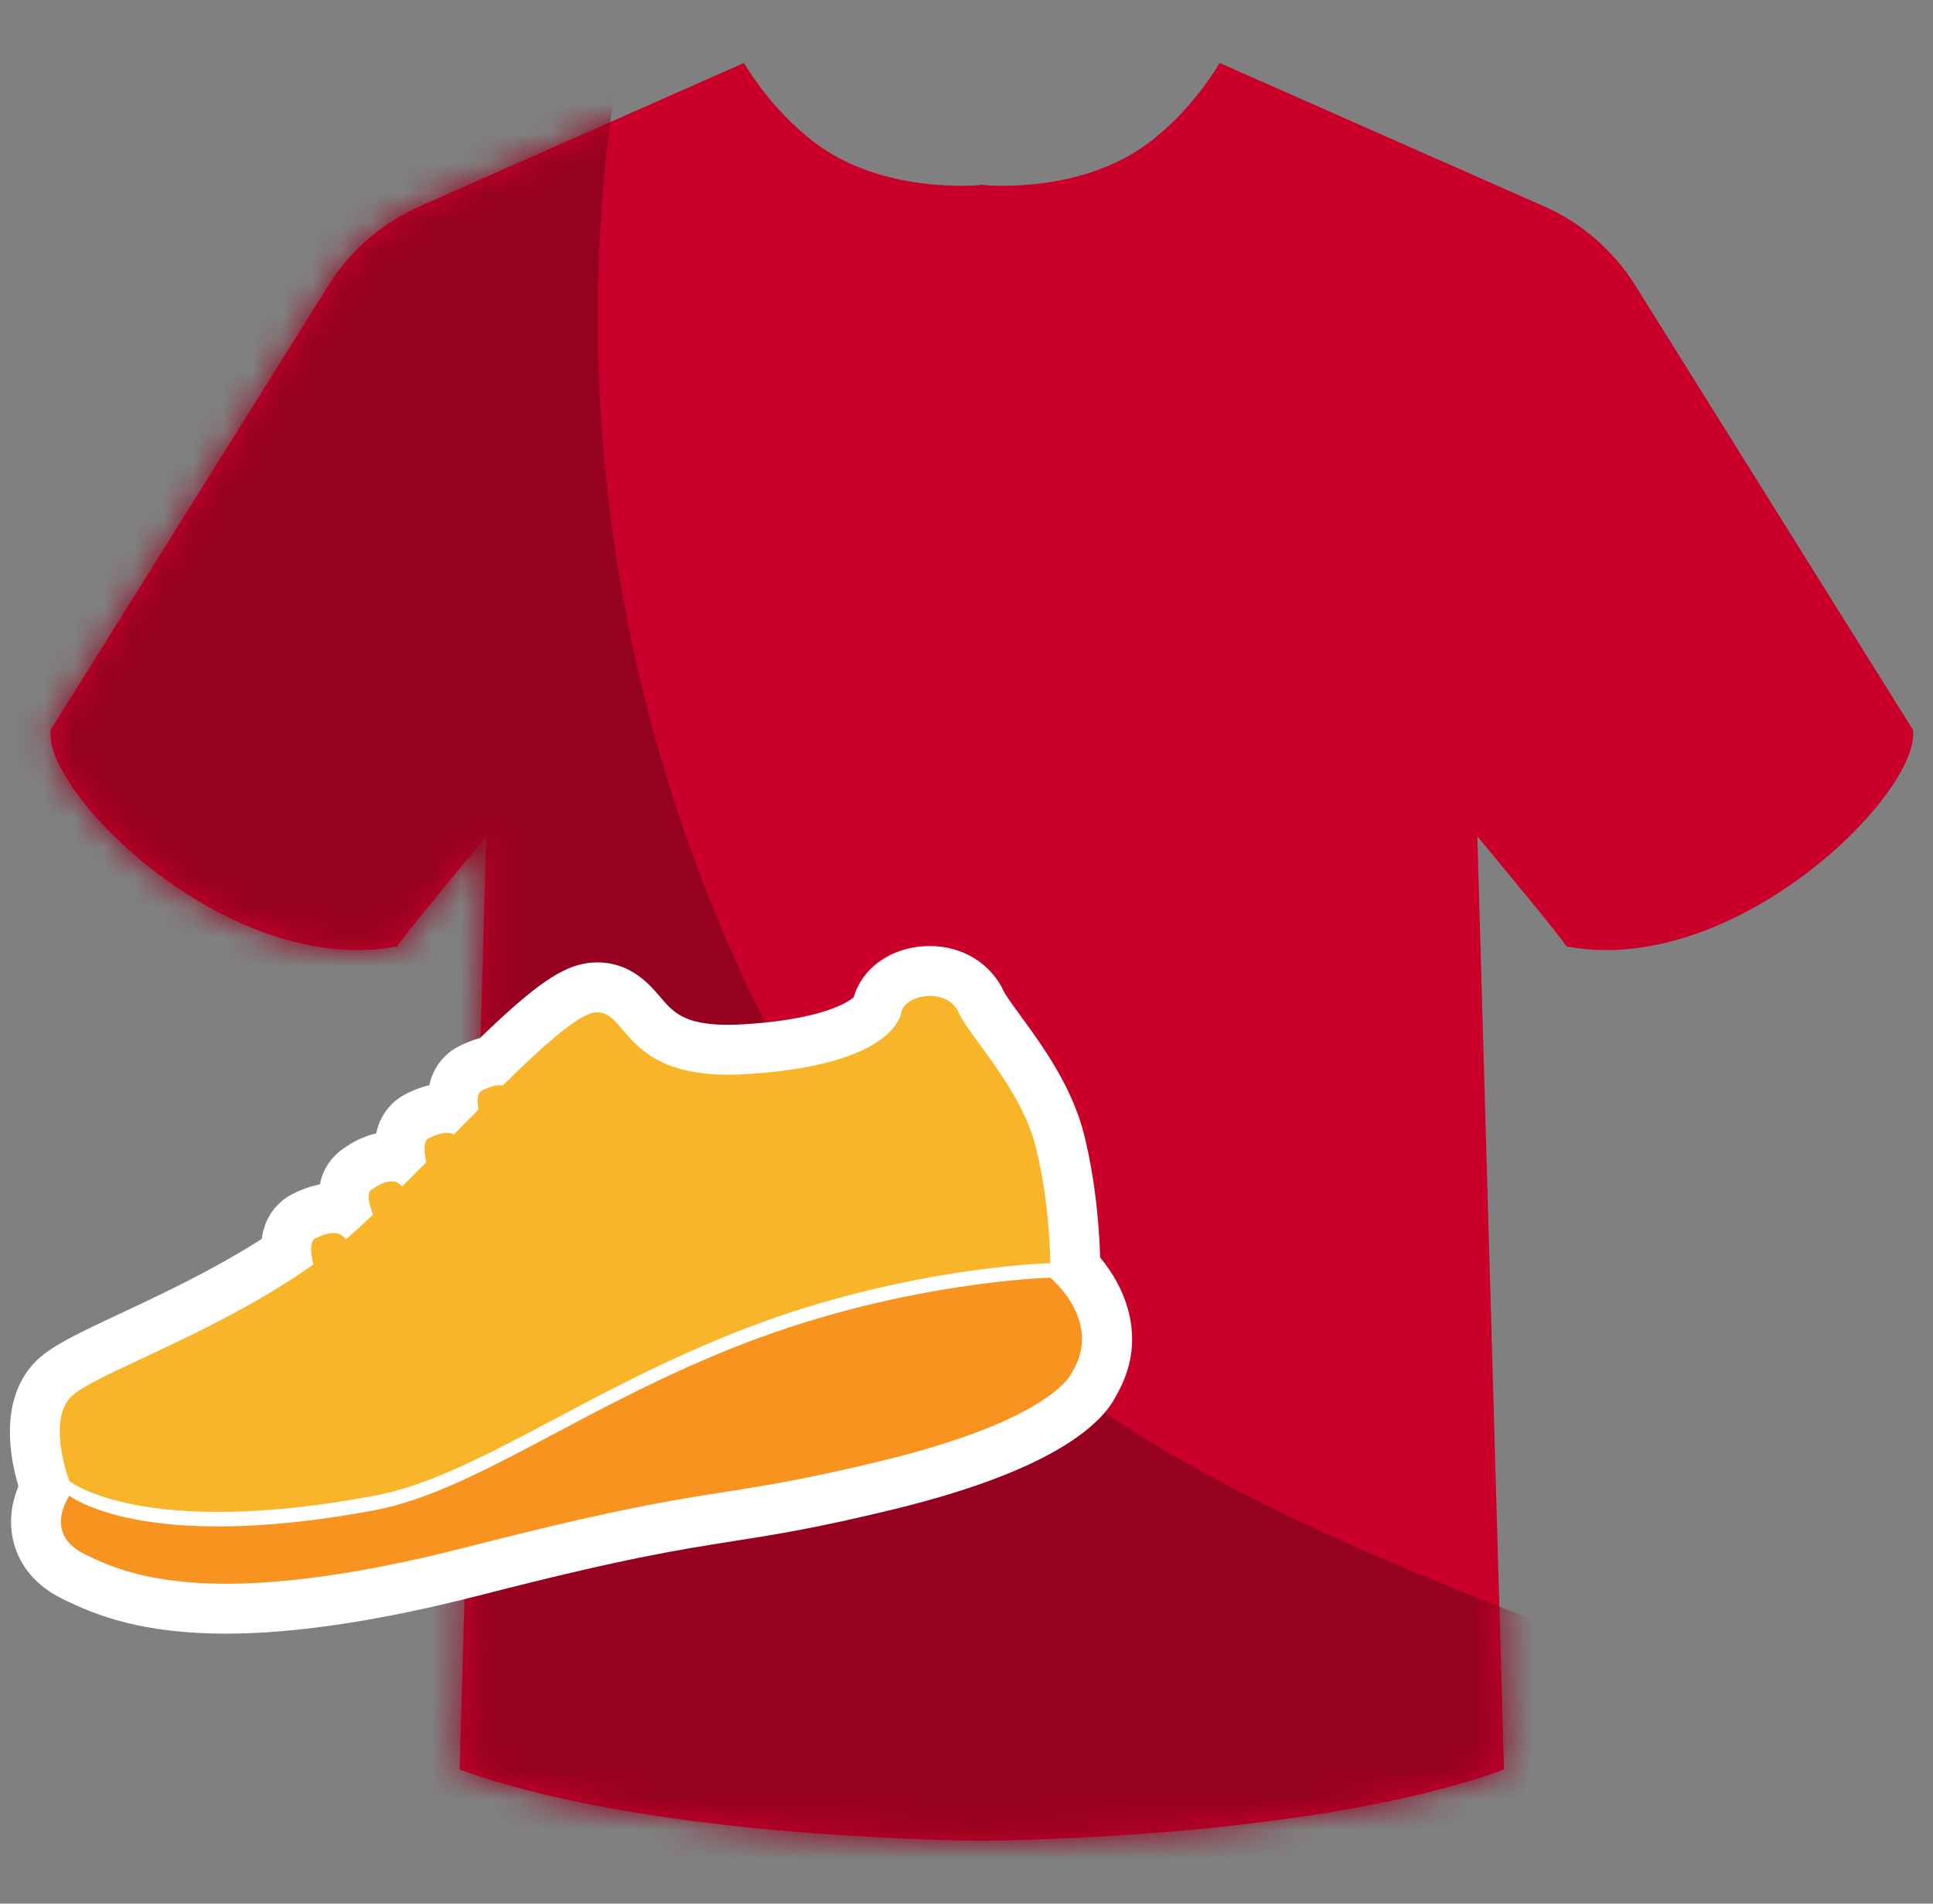 <svg width="65" height="64" viewBox="0 0 65 64" fill="none" xmlns="http://www.w3.org/2000/svg">
<rect x="0" y="0" width="65" height="64" fill="#808080" stroke="none"/>
<g clip-path="url(#clip0_3271_74142)">
<path d="M64.323 24.533L54.99 9.599C54.255 8.424 53.184 7.495 51.916 6.935L41.01 2.116C41.01 2.116 40.15 3.658 38.619 4.805C36.53 6.372 33.757 6.273 33.089 6.223V6.21C33.089 6.21 33.063 6.213 33.015 6.217C32.967 6.213 32.94 6.21 32.94 6.21V6.223C32.272 6.273 29.5 6.372 27.411 4.805C25.879 3.657 25.02 2.116 25.02 2.116L14.114 6.935C12.846 7.495 11.774 8.423 11.04 9.599L1.706 24.533C1.408 26.625 7.684 32.901 13.363 31.818C13.363 31.706 16.352 28.12 16.352 28.12L15.456 59.493C21.588 61.723 31.617 61.874 32.941 61.884C32.941 61.884 32.971 61.885 33.015 61.884C33.06 61.884 33.09 61.884 33.09 61.884C34.413 61.873 44.442 61.723 50.575 59.493L49.678 28.119C49.678 28.119 52.667 31.706 52.667 31.817C58.346 32.901 64.623 26.625 64.324 24.532L64.323 24.533Z" fill="#CA002A"/>
<mask id="mask0_3271_74142" style="mask-type:luminance" maskUnits="userSpaceOnUse" x="1" y="2" width="64" height="60">
<path d="M64.323 24.533L54.99 9.599C54.255 8.424 53.184 7.495 51.916 6.935L41.01 2.116C41.01 2.116 40.15 3.658 38.619 4.805C36.53 6.372 33.757 6.273 33.089 6.223V6.21C33.089 6.21 33.063 6.213 33.015 6.217C32.967 6.213 32.94 6.21 32.94 6.21V6.223C32.272 6.273 29.5 6.372 27.411 4.805C25.879 3.657 25.02 2.116 25.02 2.116L14.114 6.935C12.846 7.495 11.774 8.423 11.04 9.599L1.706 24.533C1.408 26.625 7.684 32.901 13.363 31.818C13.363 31.706 16.352 28.12 16.352 28.12L15.456 59.493C21.588 61.723 31.617 61.874 32.941 61.884C32.941 61.884 32.971 61.885 33.015 61.884C33.06 61.884 33.09 61.884 33.09 61.884C34.413 61.873 44.442 61.723 50.575 59.493L49.678 28.119C49.678 28.119 52.667 31.706 52.667 31.817C58.346 32.901 64.623 26.625 64.324 24.532L64.323 24.533Z" fill="white"/>
</mask>
<g mask="url(#mask0_3271_74142)">
<path d="M20.682 2.965C18.915 14.571 21.222 26.756 27.108 36.911C32.995 47.068 42.421 50.932 53.369 55.167C52.129 59.882 49.099 64.103 45.028 66.785C40.958 69.467 35.885 74.781 31.063 74.062C26.541 73.387 22.397 66.997 18.496 64.612C16.419 63.342 14.308 61.935 13.065 59.842C11.7 57.547 11.565 54.751 11.466 52.084C11.261 46.612 11.057 45.334 10.853 39.862C8.577 41.621 5.061 40.818 3.039 38.772C1.017 36.727 0.188 33.797 -0.284 30.96C-0.86 27.49 -1.005 23.883 -0.06 20.495C2.042 12.961 8.964 7.951 15.432 3.552" fill="#960120"/>
</g>
<path d="M36.992 42.272C36.979 41.7 36.903 39.939 36.456 38.151C36.049 36.525 35.051 35.156 34.321 34.156C34.11 33.867 33.822 33.471 33.757 33.334C33.322 32.392 32.369 31.806 31.27 31.806C30.03 31.806 29.003 32.505 28.707 33.527C28.532 33.679 27.679 34.279 24.957 34.44C24.794 34.449 24.639 34.454 24.491 34.454C23.001 34.454 22.636 34.027 22.213 33.532C21.838 33.092 21.209 32.356 20.086 32.356C20.003 32.356 19.916 32.36 19.827 32.37C18.891 32.47 17.946 33.157 16.142 34.897C15.908 34.96 15.667 35.055 15.417 35.184C15.121 35.337 14.606 35.71 14.436 36.484C14.176 36.546 13.91 36.643 13.633 36.787C13.335 36.941 12.816 37.319 12.649 38.104C12.266 38.19 11.884 38.367 11.493 38.653C11.257 38.826 10.876 39.194 10.755 39.822C10.453 39.878 10.144 39.984 9.819 40.152C9.499 40.318 8.921 40.74 8.802 41.652C7.212 42.671 5.473 43.492 4.076 44.146C2.327 44.966 1.532 45.353 1.043 45.943C-0.017 47.22 0.351 49.072 0.62 49.963C0.429 50.43 0.269 51.094 0.454 51.835C0.598 52.407 0.995 53.202 2.072 53.74C3.242 54.325 4.814 54.923 7.604 54.923C9.939 54.923 12.827 54.485 16.189 53.62C20.95 52.396 22.829 52.101 24.647 51.815C26.094 51.588 27.462 51.373 30.062 50.74C35.454 49.426 37.069 47.857 37.536 46.914C38.62 45.054 37.853 43.307 36.992 42.273V42.272Z" fill="white"/>
<path d="M2.334 49.796C2.334 49.796 1.601 47.898 2.334 47.015C3.067 46.132 8.686 44.421 12.107 41.245C15.145 38.424 18.864 34.16 20.006 34.038C21.147 33.916 20.903 36.359 25.056 36.114C29.21 35.87 30.187 34.639 30.309 34.033C30.431 33.427 31.84 33.182 32.235 34.037C32.63 34.892 34.34 36.603 34.829 38.557C35.318 40.511 35.318 42.466 35.318 42.466C35.318 42.466 30.455 42.589 25.057 44.666C19.659 46.742 15.967 49.653 12.596 50.285C4.778 51.751 2.335 49.796 2.335 49.796H2.334Z" fill="#F8B52A"/>
<path d="M10.592 42.711C10.592 42.711 10.299 41.794 10.592 41.642C10.886 41.489 11.355 41.305 11.608 41.642C11.862 41.978 10.592 42.711 10.592 42.711Z" fill="#F8B52A"/>
<path d="M12.648 41.064C12.648 41.064 12.218 40.202 12.485 40.007C12.752 39.812 13.187 39.557 13.489 39.851C13.792 40.145 12.648 41.063 12.648 41.063V41.064Z" fill="#F8B52A"/>
<path d="M14.405 39.346C14.405 39.346 14.112 38.428 14.405 38.276C14.699 38.124 15.168 37.94 15.422 38.276C15.675 38.613 14.405 39.346 14.405 39.346Z" fill="#F8B52A"/>
<path d="M16.19 37.743C16.19 37.743 15.896 36.825 16.19 36.673C16.483 36.521 16.953 36.337 17.206 36.673C17.46 37.01 16.19 37.743 16.19 37.743Z" fill="#F8B52A"/>
<path d="M2.823 52.239C1.441 51.548 2.334 50.285 2.334 50.285C2.334 50.285 4.777 52.239 12.595 50.774C15.966 50.142 19.658 47.231 25.056 45.154C30.454 43.078 35.317 42.955 35.317 42.955C35.317 42.955 37.106 44.416 36.05 46.132C36.05 46.132 35.496 47.69 29.665 49.109C23.834 50.529 24.323 49.796 15.771 51.995C7.22 54.194 4.288 52.972 2.823 52.239Z" fill="#F7931E"/>
</g>
<defs>
<clipPath id="clip0_3271_74142">
<rect width="64" height="64" fill="white" transform="translate(0.333)"/>
</clipPath>
</defs>
</svg>
